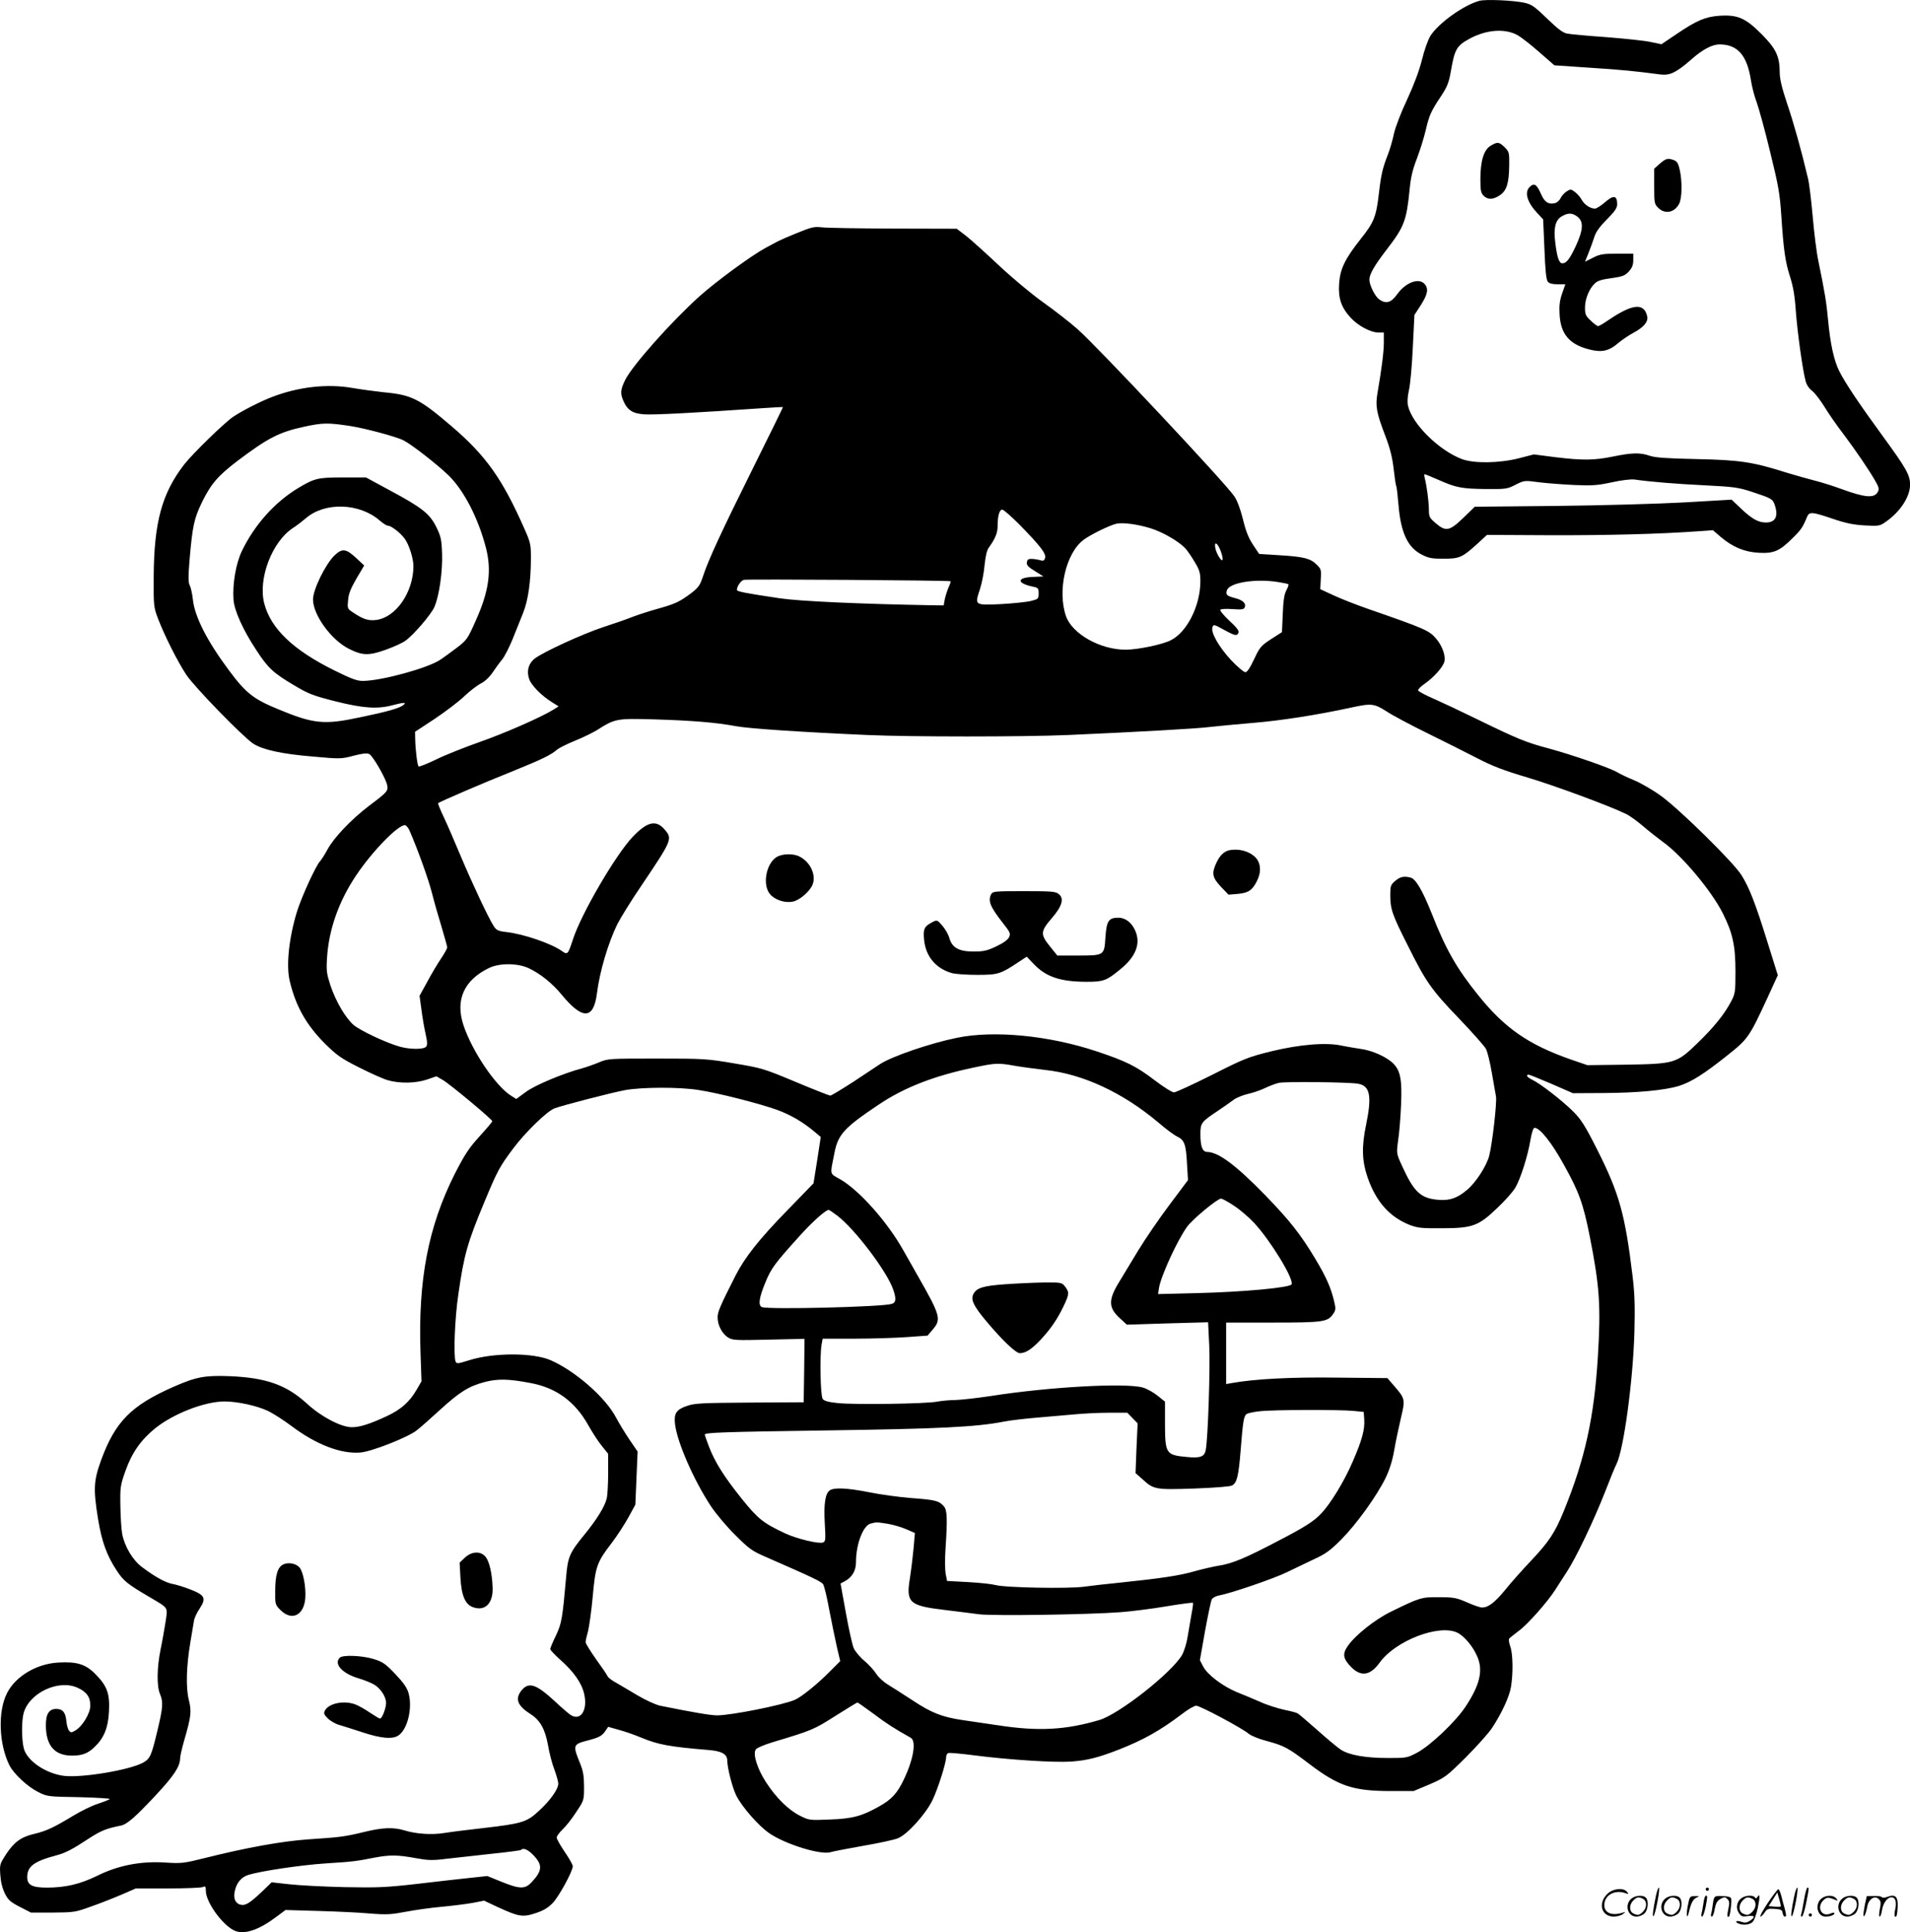 <?xml version="1.0" encoding="UTF-8"?>
<svg xmlns="http://www.w3.org/2000/svg" version="1.0" viewBox="0 0 1186.861 1200.243" preserveAspectRatio="xMidYMid meet">
  <g transform="translate(-0.095,1200.583) scale(0.1,-0.1)" fill="#000000" stroke="none">
    <path d="M9195 12001 c-98 -26 -254 -138 -305 -217 -16 -26 -38 -88 -53 -149 -17 -68 -49 -154 -92 -247 -39 -82 -73 -172 -82 -212 -8 -39 -25 -98 -38 -131 -32 -81 -42 -123 -55 -235 -17 -149 -30 -184 -114 -289 -98 -124 -128 -186 -134 -279 -6 -90 14 -147 72 -210 46 -50 124 -92 174 -92 l32 0 0 -62 c0 -59 -14 -166 -40 -317 -13 -78 -6 -120 50 -265 29 -76 43 -133 51 -203 6 -54 13 -101 16 -106 3 -5 9 -57 14 -117 14 -172 57 -265 144 -309 42 -22 63 -26 135 -26 100 0 117 8 208 90 l63 58 392 -2 c350 -1 678 7 927 25 l85 6 50 -43 c74 -62 145 -92 235 -97 93 -5 129 10 210 91 54 53 64 69 89 130 14 35 28 35 158 -9 82 -28 130 -38 200 -42 89 -5 95 -4 133 23 89 62 150 155 150 230 0 60 -25 103 -165 295 -149 204 -236 333 -275 410 -33 66 -56 170 -70 322 -10 108 -19 163 -60 363 -11 50 -26 173 -35 275 -9 102 -22 210 -30 240 -41 174 -88 341 -129 462 -32 95 -46 154 -46 191 0 103 -23 151 -114 242 -99 99 -147 120 -260 113 -88 -6 -142 -29 -266 -113 l-95 -64 -67 14 c-36 8 -160 21 -275 30 -114 8 -224 18 -243 22 -26 4 -58 28 -125 93 -80 77 -97 89 -143 99 -70 15 -239 22 -277 12z m240 -216 c22 -13 82 -60 132 -104 l93 -81 222 -15 c199 -13 271 -20 439 -42 57 -7 99 14 189 93 71 63 129 93 175 94 113 0 172 -67 196 -222 6 -40 22 -102 36 -138 13 -36 51 -173 83 -306 52 -211 61 -262 70 -400 14 -215 25 -287 55 -380 18 -57 29 -117 35 -211 10 -132 42 -365 61 -435 6 -23 22 -47 40 -60 17 -13 50 -56 75 -96 24 -40 77 -117 118 -170 78 -104 156 -218 200 -294 22 -38 25 -51 16 -67 -22 -42 -79 -37 -232 19 -46 17 -119 40 -163 51 -44 11 -120 33 -170 48 -215 68 -290 79 -560 85 -189 4 -261 9 -294 21 -58 20 -109 19 -226 -5 -118 -24 -189 -25 -361 -4 l-132 17 -93 -24 c-122 -31 -279 -33 -354 -5 -143 54 -310 219 -335 332 -5 22 -3 57 6 96 8 34 19 153 24 264 l10 203 40 62 c43 67 49 102 23 131 -36 40 -118 9 -170 -64 -38 -53 -69 -62 -112 -32 -26 19 -60 87 -61 122 0 34 31 88 108 188 108 140 123 179 142 371 7 77 19 126 45 193 19 50 44 129 55 176 22 95 33 119 97 215 36 55 47 81 59 150 24 140 36 160 116 204 106 58 225 66 303 20z m-498 -2759 c113 -50 146 -56 294 -58 128 -1 136 0 188 27 54 27 55 27 145 15 50 -6 150 -14 221 -17 111 -5 145 -2 233 17 59 13 118 20 140 17 96 -14 254 -27 437 -36 181 -9 209 -13 294 -41 120 -40 127 -43 140 -81 24 -70 5 -109 -55 -109 -47 0 -88 23 -156 88 l-57 54 -293 -17 c-162 -9 -518 -19 -798 -22 l-505 -5 -71 -69 c-86 -83 -109 -87 -172 -33 -38 32 -42 40 -42 82 0 49 -13 147 -25 195 -4 15 -5 27 -2 27 4 0 41 -15 84 -34z M9263 11100 c-42 -25 -63 -95 -63 -207 0 -70 3 -86 20 -103 26 -26 59 -25 101 3 42 28 57 75 58 185 1 79 0 85 -28 113 -35 34 -45 35 -88 9z M10315 10989 l-35 -31 0 -109 c0 -103 1 -111 25 -134 41 -42 102 -30 130 25 18 34 20 137 4 210 -9 40 -16 53 -36 61 -38 14 -50 11 -88 -22z M9506 10844 c-33 -32 -16 -93 44 -158 l40 -43 8 -185 c5 -132 11 -190 21 -202 9 -11 29 -16 61 -16 l48 0 -20 -57 c-15 -43 -19 -76 -16 -128 6 -124 61 -189 185 -220 78 -20 122 -10 181 41 23 19 65 48 94 63 65 35 93 70 84 104 -20 83 -91 75 -238 -24 -31 -22 -61 -39 -67 -39 -5 0 -26 15 -45 34 -32 29 -36 39 -36 82 0 53 27 119 63 151 15 15 46 24 102 31 70 10 83 15 108 42 20 22 27 41 27 70 l0 40 -100 0 c-88 0 -107 -3 -150 -25 l-50 -25 21 52 c12 29 28 74 36 99 10 33 32 64 78 111 51 51 65 72 65 95 0 55 -22 59 -75 13 -25 -22 -54 -40 -63 -40 -29 0 -65 24 -82 54 -8 16 -28 38 -42 49 -26 19 -28 19 -53 3 -14 -9 -31 -28 -37 -42 -6 -13 -22 -27 -34 -30 -40 -10 -65 6 -86 54 -28 64 -44 74 -72 46z m298 -185 c38 -30 35 -81 -9 -177 -40 -86 -60 -112 -86 -112 -20 0 -33 38 -44 132 -11 87 1 136 39 159 40 24 67 24 100 -2z M4955 10559 c-55 -22 -109 -46 -120 -52 -11 -6 -45 -24 -75 -40 -89 -48 -308 -208 -415 -304 -174 -157 -412 -425 -458 -515 -30 -60 -33 -85 -13 -131 25 -59 59 -81 132 -85 58 -4 308 9 729 38 71 5 130 8 131 7 1 -1 -80 -166 -180 -367 -200 -402 -283 -581 -316 -682 -19 -58 -28 -71 -73 -106 -72 -54 -99 -67 -206 -97 -51 -14 -122 -37 -159 -51 -37 -15 -119 -43 -183 -64 -125 -41 -372 -154 -425 -195 -39 -30 -52 -77 -35 -127 13 -39 76 -103 140 -143 l43 -27 -33 -21 c-80 -49 -307 -148 -459 -201 -91 -32 -212 -80 -269 -108 -56 -27 -106 -47 -109 -43 -8 7 -20 106 -21 168 l-1 47 123 81 c67 45 149 107 182 139 33 31 79 67 102 79 25 12 55 40 74 68 18 27 45 64 61 83 15 19 44 76 64 125 20 50 49 122 65 162 32 79 49 198 49 345 0 80 -3 95 -39 176 -138 313 -240 457 -454 640 -200 171 -248 195 -421 211 -55 6 -144 18 -196 27 -156 27 -334 7 -498 -56 -74 -28 -188 -87 -242 -123 -59 -41 -251 -228 -305 -297 -138 -179 -187 -359 -189 -695 -1 -187 0 -191 28 -265 40 -104 119 -261 174 -345 51 -77 352 -386 417 -429 60 -38 177 -64 372 -80 166 -15 175 -15 250 5 54 14 83 18 98 11 22 -10 103 -150 112 -194 7 -36 -1 -44 -113 -128 -110 -84 -218 -197 -258 -271 -16 -30 -37 -63 -47 -74 -27 -30 -113 -218 -142 -310 -50 -161 -69 -335 -46 -432 37 -157 103 -274 219 -390 74 -73 101 -92 210 -147 69 -35 149 -71 179 -80 75 -22 175 -20 246 4 l58 20 41 -24 c47 -28 306 -244 306 -255 0 -4 -36 -47 -80 -95 -66 -73 -91 -111 -154 -234 -164 -326 -228 -658 -212 -1112 l6 -175 -29 -50 c-45 -78 -97 -124 -186 -166 -108 -50 -168 -69 -218 -69 -66 0 -190 65 -277 145 -129 118 -253 162 -480 172 -156 6 -210 -4 -351 -66 -263 -116 -362 -216 -450 -456 -46 -127 -49 -178 -19 -364 23 -142 55 -229 116 -321 43 -66 66 -84 209 -168 115 -68 108 -58 95 -149 -7 -43 -20 -120 -31 -172 -23 -113 -25 -228 -4 -278 21 -51 19 -82 -16 -228 -37 -155 -45 -173 -86 -197 -78 -46 -379 -97 -493 -84 -113 14 -230 92 -251 170 -14 53 -15 170 -1 221 35 125 216 210 334 157 57 -25 81 -59 80 -113 -1 -48 -49 -127 -93 -153 -24 -14 -28 -14 -39 -1 -7 8 -15 36 -17 63 -6 52 -23 72 -63 72 -45 0 -65 -33 -64 -104 1 -125 55 -186 162 -186 64 0 98 13 140 53 59 56 85 120 90 220 6 111 -11 159 -82 231 -62 64 -116 81 -235 74 -134 -8 -264 -86 -316 -189 -59 -114 -51 -319 15 -450 27 -53 112 -132 178 -165 55 -28 60 -29 255 -32 109 -3 195 -8 190 -12 -4 -4 -37 -17 -73 -29 -36 -11 -103 -44 -150 -72 -125 -76 -173 -98 -246 -115 -82 -19 -126 -51 -177 -129 -37 -58 -39 -62 -34 -128 3 -44 13 -83 29 -115 20 -40 35 -52 93 -82 l68 -35 136 0 c130 1 140 2 236 37 55 19 141 53 190 74 l90 39 200 0 c110 0 208 4 218 9 14 7 17 3 17 -24 0 -74 114 -227 188 -251 59 -20 148 12 252 91 l55 41 205 -6 c113 -3 258 -10 322 -16 102 -8 131 -6 220 11 57 11 157 25 223 31 66 6 153 17 192 24 l72 14 83 -39 c132 -61 157 -65 236 -39 49 16 78 33 107 63 39 40 125 198 125 229 0 9 -22 48 -50 89 -27 40 -50 80 -50 89 0 8 16 31 36 50 20 18 59 67 85 108 49 73 49 74 49 157 0 65 -5 97 -23 142 -48 117 -47 122 45 146 71 18 91 29 111 60 l17 25 67 -19 c38 -10 100 -32 138 -48 106 -44 176 -57 418 -77 85 -7 117 -26 117 -67 1 -47 31 -164 55 -214 34 -70 140 -191 206 -236 99 -68 317 -136 380 -118 19 6 111 23 205 40 95 16 190 37 213 46 59 23 172 148 216 237 34 71 85 231 85 268 0 11 6 22 13 25 8 3 83 -4 168 -15 209 -27 494 -45 594 -38 101 7 169 24 302 76 149 59 252 116 388 219 37 29 77 52 89 52 24 0 285 -139 326 -174 16 -13 65 -33 112 -45 108 -29 134 -43 264 -142 183 -139 273 -169 509 -169 l140 0 100 42 c96 42 103 47 225 168 69 69 141 150 161 180 61 92 109 196 119 257 14 84 12 205 -4 250 -8 22 -11 44 -8 49 4 5 31 27 59 48 54 38 183 184 230 259 14 23 46 71 69 107 57 86 169 321 238 497 30 78 62 156 71 173 45 88 103 514 112 820 4 158 2 237 -11 345 -47 389 -83 517 -220 789 -77 152 -100 188 -151 239 -68 67 -203 172 -252 195 -32 15 -44 32 -23 32 5 0 70 -26 142 -57 l133 -58 185 1 c216 1 384 17 473 44 77 24 156 74 304 192 126 100 135 114 246 354 l65 142 -65 208 c-74 238 -112 336 -161 414 -49 79 -387 411 -500 492 -51 37 -127 81 -167 97 -41 17 -89 40 -107 51 -49 28 -275 106 -421 146 -143 38 -193 58 -447 182 -96 47 -217 104 -269 127 -52 22 -96 46 -98 52 -2 6 16 25 40 41 56 39 115 104 123 138 9 35 -12 95 -48 139 -45 54 -64 63 -433 191 -71 25 -166 62 -210 83 l-80 37 3 62 c4 57 2 64 -26 91 -38 38 -80 49 -232 58 l-125 8 -38 57 c-28 42 -45 85 -63 160 -16 63 -36 117 -54 142 -57 84 -853 932 -973 1037 -47 42 -144 117 -214 167 -72 51 -194 153 -278 232 -82 77 -174 160 -204 183 l-55 42 -395 1 c-218 1 -418 4 -446 8 -44 5 -63 1 -150 -35z m-2775 -1200 c90 -14 285 -66 329 -89 51 -26 210 -150 280 -218 96 -94 185 -268 232 -451 36 -142 18 -269 -64 -451 -50 -113 -56 -121 -116 -167 -35 -26 -82 -61 -105 -76 -76 -51 -359 -129 -477 -131 -37 -1 -71 11 -180 65 -255 126 -395 259 -436 416 -40 154 49 386 180 470 23 15 58 42 78 59 118 103 335 96 461 -15 20 -17 42 -31 50 -31 20 0 76 -43 104 -81 27 -37 54 -122 54 -171 -1 -161 -108 -316 -229 -333 -51 -7 -84 4 -149 48 -32 21 -33 24 -28 75 3 40 17 73 52 134 l48 81 -46 43 c-66 62 -90 66 -139 19 -57 -56 -134 -214 -133 -274 1 -96 113 -250 222 -305 84 -43 125 -44 231 -6 50 18 105 43 123 57 50 36 159 163 178 208 30 67 52 222 48 332 -3 87 -7 106 -36 165 -40 82 -89 121 -291 229 l-146 79 -141 0 c-157 0 -178 -5 -277 -64 -146 -87 -273 -228 -352 -391 -38 -78 -60 -205 -53 -305 5 -67 59 -188 142 -313 72 -111 105 -141 229 -215 97 -58 122 -67 263 -103 172 -43 260 -49 354 -24 72 19 91 19 66 0 -25 -19 -98 -40 -267 -75 -225 -48 -288 -42 -514 52 -150 62 -198 100 -303 242 -133 178 -210 329 -222 434 -4 38 -13 79 -20 91 -9 18 -10 53 -1 160 18 210 28 255 77 357 56 114 99 164 221 257 187 141 258 178 409 211 119 26 152 27 294 5z m4155 -611 c131 -134 168 -182 160 -208 -5 -17 -12 -20 -28 -15 -12 4 -35 8 -52 9 -24 1 -31 -4 -33 -21 -3 -18 8 -29 50 -55 l53 -33 -67 -3 c-100 -4 -100 -39 -1 -60 35 -7 38 -10 38 -42 0 -34 -2 -36 -50 -48 -27 -6 -112 -15 -187 -19 -162 -7 -161 -8 -128 92 12 36 25 103 29 150 6 57 14 93 27 110 39 54 54 91 54 131 0 65 11 104 29 104 8 0 56 -42 106 -92z m816 -24 c77 -24 176 -82 216 -125 12 -13 38 -51 57 -83 31 -51 36 -69 36 -121 0 -150 -82 -315 -183 -366 -52 -27 -205 -59 -282 -59 -158 0 -331 98 -370 208 -55 158 -1 393 110 475 44 33 166 92 205 100 42 8 131 -4 211 -29z m434 -138 c10 -25 15 -50 13 -57 -5 -16 -37 34 -45 71 -9 46 13 36 32 -14z m-1677 -191 c2 -1 -4 -20 -14 -41 -9 -22 -19 -55 -23 -74 l-6 -35 -75 1 c-451 8 -819 25 -942 43 -209 31 -268 42 -268 52 0 22 25 59 44 63 22 5 1279 -3 1284 -9z m2036 -5 c32 -5 61 -11 63 -14 3 -2 -3 -19 -13 -38 -13 -24 -19 -65 -22 -146 l-5 -113 -67 -43 c-63 -41 -71 -50 -106 -125 -26 -55 -43 -81 -55 -81 -9 0 -49 34 -88 75 -76 82 -127 171 -116 204 6 19 9 19 69 -14 71 -39 84 -42 93 -19 4 12 -13 34 -57 74 -34 32 -60 63 -56 68 3 5 36 7 76 4 58 -4 71 -2 76 12 9 24 -13 45 -63 57 -49 13 -57 21 -48 48 15 48 180 74 319 51z m674 -804 c38 -25 151 -85 253 -135 101 -50 240 -119 309 -155 96 -50 168 -77 313 -120 174 -52 519 -180 613 -227 23 -11 71 -46 107 -77 36 -31 91 -74 121 -96 116 -82 301 -302 372 -443 62 -123 79 -202 79 -363 0 -126 -2 -138 -27 -185 -41 -79 -109 -163 -210 -260 -129 -125 -140 -128 -448 -133 l-235 -3 -105 36 c-262 92 -409 194 -573 398 -134 166 -202 285 -289 507 -57 143 -99 215 -131 224 -41 11 -65 6 -96 -20 -28 -24 -31 -31 -31 -87 0 -88 11 -121 107 -311 115 -231 147 -277 321 -458 83 -87 159 -172 167 -189 9 -17 25 -83 36 -147 11 -64 23 -131 26 -148 6 -37 -22 -287 -42 -367 -16 -63 -83 -167 -137 -212 -60 -51 -106 -67 -172 -63 -117 8 -158 46 -235 216 -33 73 -33 73 -22 155 7 45 15 144 18 219 7 157 -4 213 -49 258 -40 40 -131 81 -202 90 -34 5 -86 14 -116 20 -96 22 -263 8 -440 -35 -145 -36 -169 -46 -369 -147 -118 -59 -224 -108 -235 -108 -12 0 -66 34 -121 76 -114 87 -177 118 -360 179 -294 98 -637 132 -868 84 -167 -34 -403 -115 -477 -163 -19 -13 -94 -62 -166 -110 -73 -47 -137 -86 -144 -86 -6 0 -103 38 -215 85 -198 83 -210 86 -381 115 -170 29 -191 30 -481 30 -298 0 -305 0 -361 -24 -31 -13 -77 -29 -102 -36 -120 -32 -294 -105 -351 -147 l-60 -44 -32 20 c-96 60 -242 276 -296 438 -52 156 2 279 157 355 65 32 177 32 247 0 71 -33 147 -93 206 -165 129 -157 198 -155 219 6 17 138 70 315 127 432 20 39 87 148 152 243 191 284 192 287 140 347 -53 60 -107 46 -197 -48 -107 -114 -318 -475 -371 -637 -31 -95 -33 -97 -70 -71 -65 46 -237 105 -343 117 -53 6 -62 11 -80 38 -34 54 -133 265 -203 431 -37 88 -84 198 -106 244 -22 46 -38 86 -36 87 8 9 295 132 466 200 180 73 236 100 276 135 11 9 61 34 110 54 50 20 110 50 135 65 113 72 122 74 360 67 231 -7 379 -19 503 -42 77 -15 409 -37 817 -55 264 -12 973 -12 1250 0 429 19 806 40 880 50 41 5 161 16 265 25 173 14 403 50 610 95 128 28 145 26 223 -24z m-6073 -738 c51 -117 120 -308 141 -393 14 -55 41 -150 60 -211 18 -62 34 -117 34 -123 0 -7 -17 -38 -38 -69 -21 -31 -60 -96 -86 -145 l-48 -87 12 -88 c6 -48 18 -116 26 -151 11 -48 11 -67 3 -77 -15 -18 -100 -18 -164 0 -85 24 -244 99 -286 134 -51 44 -111 146 -145 247 -23 71 -26 90 -21 170 11 177 73 352 181 513 100 149 258 312 303 312 7 0 20 -15 28 -32z m3763 -1463 c46 -8 131 -19 190 -26 232 -25 482 -141 703 -328 45 -39 98 -78 116 -86 44 -21 54 -49 60 -170 l6 -100 -116 -155 c-64 -85 -150 -211 -192 -280 -42 -69 -93 -154 -115 -190 -74 -119 -74 -167 3 -236 l40 -37 252 8 253 7 7 -144 c7 -133 -8 -587 -22 -651 -8 -41 -35 -50 -117 -42 -130 12 -135 21 -136 202 l0 142 -45 36 c-24 20 -65 43 -91 51 -104 31 -582 5 -945 -52 -86 -13 -185 -24 -220 -25 -35 0 -86 -5 -114 -10 -67 -14 -519 -20 -619 -9 -58 6 -84 13 -93 26 -14 19 -19 264 -7 337 l7 37 201 0 c110 0 257 5 326 10 l125 9 32 38 c54 63 48 86 -90 328 -25 44 -67 118 -93 164 -100 178 -274 373 -392 441 -68 39 -64 22 -36 164 23 115 59 155 272 298 160 108 345 180 592 232 138 29 152 30 258 11z m2130 -111 c76 -12 89 -74 52 -254 -29 -138 -26 -226 9 -328 52 -150 135 -244 258 -294 52 -20 74 -23 203 -22 192 0 229 14 347 128 47 44 96 100 110 124 32 54 78 198 94 297 8 45 18 75 25 75 34 0 107 -92 183 -230 94 -169 120 -240 161 -447 61 -309 69 -431 50 -743 -23 -380 -80 -637 -211 -959 -56 -137 -92 -191 -204 -310 -55 -58 -129 -141 -163 -184 -64 -77 -103 -107 -142 -107 -12 0 -53 14 -93 32 -65 28 -82 32 -173 32 -110 1 -118 -1 -300 -90 -98 -48 -221 -145 -268 -213 -35 -50 -30 -79 23 -133 61 -60 118 -50 176 31 98 135 367 239 481 185 42 -20 96 -83 123 -145 40 -87 19 -179 -72 -316 -61 -92 -215 -238 -297 -283 -64 -34 -68 -35 -180 -35 -145 0 -247 18 -299 53 -22 15 -88 70 -146 122 -59 52 -113 98 -120 102 -7 5 -46 15 -86 23 -40 9 -107 30 -148 49 -42 18 -107 46 -146 61 -88 37 -183 109 -208 159 l-20 39 32 181 c18 99 37 188 42 197 5 9 25 20 45 24 74 13 344 106 421 144 43 21 118 57 167 80 74 34 102 54 171 123 97 98 221 271 276 383 26 55 43 110 54 175 9 52 28 141 41 197 28 117 27 120 -45 203 l-39 45 -309 3 c-289 4 -514 -8 -660 -34 l-33 -6 0 191 0 191 290 0 c316 0 342 4 376 55 15 22 16 33 6 73 -19 85 -51 157 -118 268 -91 152 -159 238 -309 393 -185 190 -293 270 -363 271 -29 0 -42 34 -42 111 0 69 6 76 108 144 37 25 82 56 100 70 18 13 59 29 90 36 31 7 78 23 104 36 27 13 65 27 85 32 37 9 426 5 491 -5z m-4098 -39 c121 -18 380 -84 491 -124 84 -31 161 -76 233 -137 l37 -31 -22 -144 -23 -144 -165 -170 c-172 -176 -262 -290 -320 -404 -95 -187 -111 -225 -111 -258 0 -48 27 -101 64 -125 29 -18 44 -19 254 -14 l222 5 -2 -197 -3 -197 -336 -2 c-299 -2 -342 -4 -390 -21 -67 -23 -82 -47 -73 -117 15 -113 116 -344 222 -505 31 -47 99 -128 152 -180 86 -86 104 -99 190 -136 295 -129 345 -153 356 -170 7 -11 24 -82 38 -159 15 -77 36 -180 47 -229 l21 -89 -59 -59 c-79 -81 -183 -165 -224 -182 -78 -33 -396 -96 -482 -96 -41 0 -157 20 -354 60 -30 7 -89 34 -140 64 -48 29 -109 64 -134 79 -26 14 -49 32 -52 39 -2 7 -34 54 -71 105 -36 51 -66 99 -66 108 0 10 7 40 15 68 7 29 21 125 29 214 17 190 26 214 118 334 35 46 82 119 105 161 l42 77 7 165 7 165 -50 73 c-27 40 -65 102 -84 138 -65 124 -251 288 -406 356 -109 48 -355 48 -507 0 -70 -22 -78 -23 -84 -8 -14 34 -5 271 17 417 35 246 57 322 161 572 84 201 94 219 181 336 76 101 209 230 256 248 51 19 361 99 438 113 105 19 336 20 455 1z m3330 -720 c38 -25 94 -73 126 -108 100 -108 245 -345 231 -379 -7 -21 -299 -48 -589 -55 l-241 -6 6 39 c12 74 115 298 175 380 33 46 188 174 210 174 8 0 45 -20 82 -45z m-2466 -61 c109 -83 307 -344 347 -458 20 -58 18 -82 -9 -90 -60 -19 -764 -36 -806 -20 -25 10 -19 56 20 151 37 91 59 120 219 297 73 81 157 156 175 156 4 0 28 -16 54 -36z m-1904 -1040 c157 -29 274 -115 355 -259 27 -48 66 -108 87 -133 l38 -47 0 -120 c0 -66 -4 -137 -9 -158 -12 -50 -62 -131 -139 -225 -91 -111 -103 -138 -113 -261 -23 -261 -28 -290 -64 -366 -19 -39 -35 -77 -35 -83 0 -6 29 -37 65 -69 82 -73 131 -143 146 -210 23 -101 -22 -171 -85 -130 -13 9 -58 47 -99 86 -116 107 -162 121 -207 64 -40 -52 -23 -94 59 -146 59 -38 89 -93 107 -191 8 -49 26 -118 40 -153 13 -36 24 -75 24 -87 0 -34 -50 -105 -119 -168 -76 -71 -104 -80 -346 -108 -99 -11 -209 -25 -245 -31 -75 -12 -173 -6 -244 16 -69 21 -136 19 -251 -9 -123 -30 -150 -33 -345 -46 -163 -11 -386 -51 -645 -116 -133 -33 -146 -35 -250 -28 -151 9 -290 -18 -419 -82 -106 -52 -198 -74 -313 -74 -92 0 -123 16 -123 65 0 67 42 98 180 135 57 15 100 37 203 105 75 49 111 63 198 80 38 7 91 53 217 188 114 122 151 179 152 228 0 15 12 67 26 115 43 148 46 179 28 251 -19 77 -15 210 10 358 9 55 19 114 22 131 2 17 18 52 36 78 42 64 32 83 -58 118 -38 15 -87 30 -109 34 -43 7 -109 43 -190 104 -59 43 -110 129 -125 208 -5 28 -10 106 -11 174 -2 116 0 128 32 218 39 110 95 191 184 263 113 91 308 167 431 167 79 0 200 -26 268 -58 34 -16 101 -59 150 -96 152 -114 307 -174 428 -163 69 6 296 95 349 138 21 16 84 72 141 124 124 113 180 149 278 175 82 22 151 21 290 -6z m5115 -173 l60 -6 3 -43 c5 -66 -13 -131 -72 -267 -53 -123 -137 -260 -196 -322 -46 -48 -100 -83 -270 -171 -202 -106 -282 -139 -365 -152 -37 -6 -105 -22 -152 -35 -88 -26 -208 -44 -458 -70 -82 -8 -186 -20 -230 -26 -98 -13 -493 -6 -550 11 -22 6 -98 14 -170 18 l-129 7 -9 45 c-4 25 -5 92 -1 150 13 195 11 245 -11 270 -30 33 -52 39 -203 50 -75 6 -192 22 -260 36 -137 27 -219 31 -246 11 -27 -20 -37 -83 -30 -204 6 -102 5 -113 -11 -119 -26 -10 -160 22 -234 56 -138 65 -169 89 -272 217 -111 139 -167 228 -204 326 -14 37 -25 69 -25 71 0 13 121 17 752 26 705 10 935 21 1108 55 41 8 136 19 210 25 74 6 178 15 230 20 52 5 147 10 211 10 l115 0 32 -33 32 -33 -7 -154 -6 -155 43 -38 c70 -64 79 -66 320 -58 131 5 223 12 237 19 30 17 40 57 53 217 14 177 19 212 36 226 7 6 44 14 81 18 82 10 504 11 588 2z m-2897 -701 c34 -6 86 -21 115 -34 l53 -23 -8 -94 c-5 -52 -15 -136 -23 -187 -25 -152 -4 -171 215 -197 74 -9 171 -21 215 -27 89 -11 685 -2 880 13 66 5 193 21 282 36 90 15 165 25 167 22 2 -2 -2 -33 -9 -69 -6 -36 -17 -99 -24 -140 -6 -41 -22 -92 -35 -115 -66 -112 -392 -368 -514 -404 -210 -62 -379 -71 -627 -33 -82 12 -184 27 -225 33 -126 19 -192 45 -308 122 -60 39 -130 84 -155 99 -25 15 -57 44 -71 66 -13 21 -46 57 -73 80 -27 22 -57 58 -67 79 -9 21 -31 120 -49 220 l-33 182 24 13 c48 25 72 66 72 121 0 111 44 225 90 238 36 10 38 10 108 -1z m-89 -1180 c79 -60 131 -93 231 -149 36 -20 18 -132 -42 -258 -40 -85 -77 -126 -153 -168 -108 -61 -167 -77 -307 -82 -124 -5 -129 -5 -183 22 -72 35 -150 111 -213 208 -55 84 -84 176 -65 205 5 9 52 29 104 45 247 74 256 78 390 163 73 46 135 84 138 84 3 0 48 -32 100 -70z m-2115 -877 c60 -62 58 -97 -10 -170 -41 -43 -72 -43 -186 3 l-89 36 -102 -11 c-56 -6 -203 -22 -327 -37 -202 -23 -249 -25 -460 -21 -129 3 -283 11 -343 18 l-108 12 -57 -55 c-78 -74 -106 -92 -137 -84 -34 9 -47 44 -33 93 12 47 41 79 82 92 77 24 326 61 476 71 175 11 194 14 307 36 94 18 145 18 257 -3 78 -14 105 -15 191 -4 55 6 180 20 279 31 98 10 181 21 184 24 14 15 43 3 76 -31z M7635 6723 c-30 -8 -56 -34 -76 -78 -30 -65 -25 -90 28 -147 l48 -50 58 5 c65 6 89 22 118 79 29 56 25 113 -9 148 -40 40 -108 57 -167 43z M4827 6682 c-66 -41 -90 -173 -41 -231 30 -35 91 -56 141 -46 41 7 106 63 123 105 24 59 -13 141 -81 175 -38 20 -108 18 -142 -3z M6160 6451 c-21 -41 -7 -77 72 -178 46 -58 50 -67 39 -89 -7 -16 -35 -36 -79 -57 -57 -27 -78 -32 -142 -32 -91 0 -133 24 -150 84 -5 20 -25 55 -43 76 -32 37 -33 38 -63 22 -50 -26 -57 -41 -51 -107 9 -104 73 -181 173 -209 21 -6 92 -11 157 -11 129 0 145 5 255 78 l53 35 44 -46 c76 -80 166 -110 330 -110 103 0 122 7 208 78 96 78 127 158 93 238 -22 51 -61 82 -106 82 -60 0 -73 -20 -80 -121 -7 -114 -7 -114 -171 -114 l-128 0 -45 56 c-61 75 -60 94 9 174 66 76 80 124 45 152 -20 16 -43 18 -216 18 -181 0 -194 -1 -204 -19z M6246 4028 c-139 -10 -179 -23 -198 -64 -15 -33 4 -72 78 -161 101 -121 187 -203 212 -203 36 0 73 24 128 82 63 67 106 130 144 210 36 75 36 87 9 122 -20 25 -23 26 -132 25 -62 -1 -170 -6 -241 -11z M2890 2330 l-33 -31 5 -92 c6 -114 30 -170 81 -186 74 -25 123 27 119 124 -3 86 -20 160 -43 189 -30 38 -86 36 -129 -4z M1760 2287 c-34 -17 -49 -66 -49 -165 -1 -82 0 -85 33 -118 70 -70 146 -33 154 74 5 70 -13 164 -36 191 -22 25 -71 34 -102 18z M2112 1708 c-38 -38 15 -97 114 -127 38 -11 84 -30 102 -41 39 -24 72 -75 72 -113 0 -32 -25 -97 -37 -97 -5 0 -32 16 -62 36 -29 20 -68 42 -87 50 -70 29 -169 11 -194 -36 -9 -17 -6 -25 18 -49 16 -16 49 -35 73 -41 24 -7 89 -28 145 -46 111 -37 186 -44 222 -18 56 39 87 170 62 261 -10 35 -31 65 -83 120 -61 64 -77 75 -134 93 -73 22 -192 27 -211 8z M10291 230 c-18 -85 -24 -135 -15 -127 12 11 43 177 33 177 -4 0 -12 -22 -18 -50z M10600 270 c0 -5 5 -10 10 -10 6 0 10 5 10 10 0 6 -4 10 -10 10 -5 0 -10 -4 -10 -10z M11151 230 c-18 -85 -24 -135 -15 -127 12 11 43 177 33 177 -4 0 -12 -22 -18 -50z M11211 203 c-7 -42 -15 -82 -18 -90 -3 -7 -1 -13 5 -13 5 0 17 37 26 83 19 95 19 97 8 97 -4 0 -14 -34 -21 -77z M9991 243 c-63 -59 -40 -143 38 -143 20 0 46 7 57 16 18 14 18 15 -6 7 -64 -19 -110 0 -110 48 0 61 63 98 130 75 22 -8 23 -7 11 8 -22 27 -85 21 -120 -11z M10986 185 c-31 -47 -52 -85 -46 -85 5 0 17 11 26 25 15 23 23 26 63 23 39 -3 46 -6 49 -25 2 -13 8 -23 13 -23 11 0 11 6 0 50 -6 19 -15 54 -21 78 -6 23 -14 42 -19 42 -4 0 -33 -38 -65 -85z m80 -22 c-2 -3 -20 -3 -40 -1 l-35 3 27 42 27 43 12 -42 c7 -23 11 -43 9 -45z M10143 215 c-50 -35 -31 -115 27 -115 17 0 39 9 50 20 22 22 27 79 8 98 -16 16 -59 15 -85 -3z m68 -5 c25 -14 25 -54 -1 -80 -23 -23 -33 -24 -61 -10 -25 14 -25 54 1 80 23 23 33 24 61 10z M10353 215 c-50 -35 -31 -115 27 -115 17 0 39 9 50 20 22 22 27 79 8 98 -16 16 -59 15 -85 -3z m68 -5 c25 -14 25 -54 -1 -80 -23 -23 -33 -24 -61 -10 -25 14 -25 54 1 80 23 23 33 24 61 10z M10490 173 c-12 -56 -8 -100 5 -48 13 57 26 83 48 93 20 9 19 10 -10 9 -31 0 -33 -2 -43 -54z M10586 183 c-4 -27 -9 -56 -12 -65 -3 -10 -1 -18 4 -18 5 0 14 26 21 57 13 68 13 73 2 73 -5 0 -12 -21 -15 -47z M10645 181 c-3 -25 -8 -54 -11 -63 -3 -10 -1 -18 4 -18 6 0 14 21 18 47 7 36 15 51 36 63 25 13 29 13 43 -1 13 -13 14 -24 6 -60 -9 -41 -8 -59 5 -47 3 3 8 31 11 61 5 53 4 56 -18 61 -13 3 -38 4 -56 4 -29 -1 -32 -4 -38 -47z M10823 215 c-30 -21 -38 -62 -17 -92 14 -22 21 -25 55 -20 45 6 50 -5 14 -29 -20 -13 -31 -14 -55 -6 -30 11 -44 -1 -14 -12 30 -12 71 -6 87 12 9 10 23 49 31 87 14 68 13 93 -3 66 -6 -9 -11 -10 -15 -2 -10 16 -58 14 -83 -4z m68 -5 c25 -14 25 -54 -1 -80 -23 -23 -33 -24 -61 -10 -25 14 -25 54 1 80 23 23 33 24 61 10z M11323 215 c-47 -33 -32 -115 21 -115 31 0 56 10 56 21 0 5 -11 4 -24 -2 -55 -25 -89 38 -45 82 20 20 31 21 74 3 18 -7 18 -6 6 9 -17 21 -59 22 -88 2z M11453 215 c-50 -35 -31 -115 27 -115 17 0 39 9 50 20 22 22 27 79 8 98 -16 16 -59 15 -85 -3z m68 -5 c25 -14 25 -54 -1 -80 -23 -23 -33 -24 -61 -10 -25 14 -25 54 1 80 23 23 33 24 61 10z M11590 178 c-5 -27 -10 -57 -10 -66 1 -27 16 5 24 51 9 47 47 71 72 45 13 -13 14 -24 6 -62 -5 -25 -6 -46 -1 -46 5 0 12 19 15 42 7 43 33 78 59 78 23 0 33 -29 23 -73 -5 -22 -6 -42 -3 -45 10 -11 15 6 18 58 3 64 -15 81 -63 63 -18 -7 -32 -7 -36 -2 -3 5 -25 8 -49 7 l-44 -1 -11 -49z M11240 110 c0 -5 5 -10 10 -10 6 0 10 5 10 10 0 6 -4 10 -10 10 -5 0 -10 -4 -10 -10z"></path>
  </g>
</svg>
